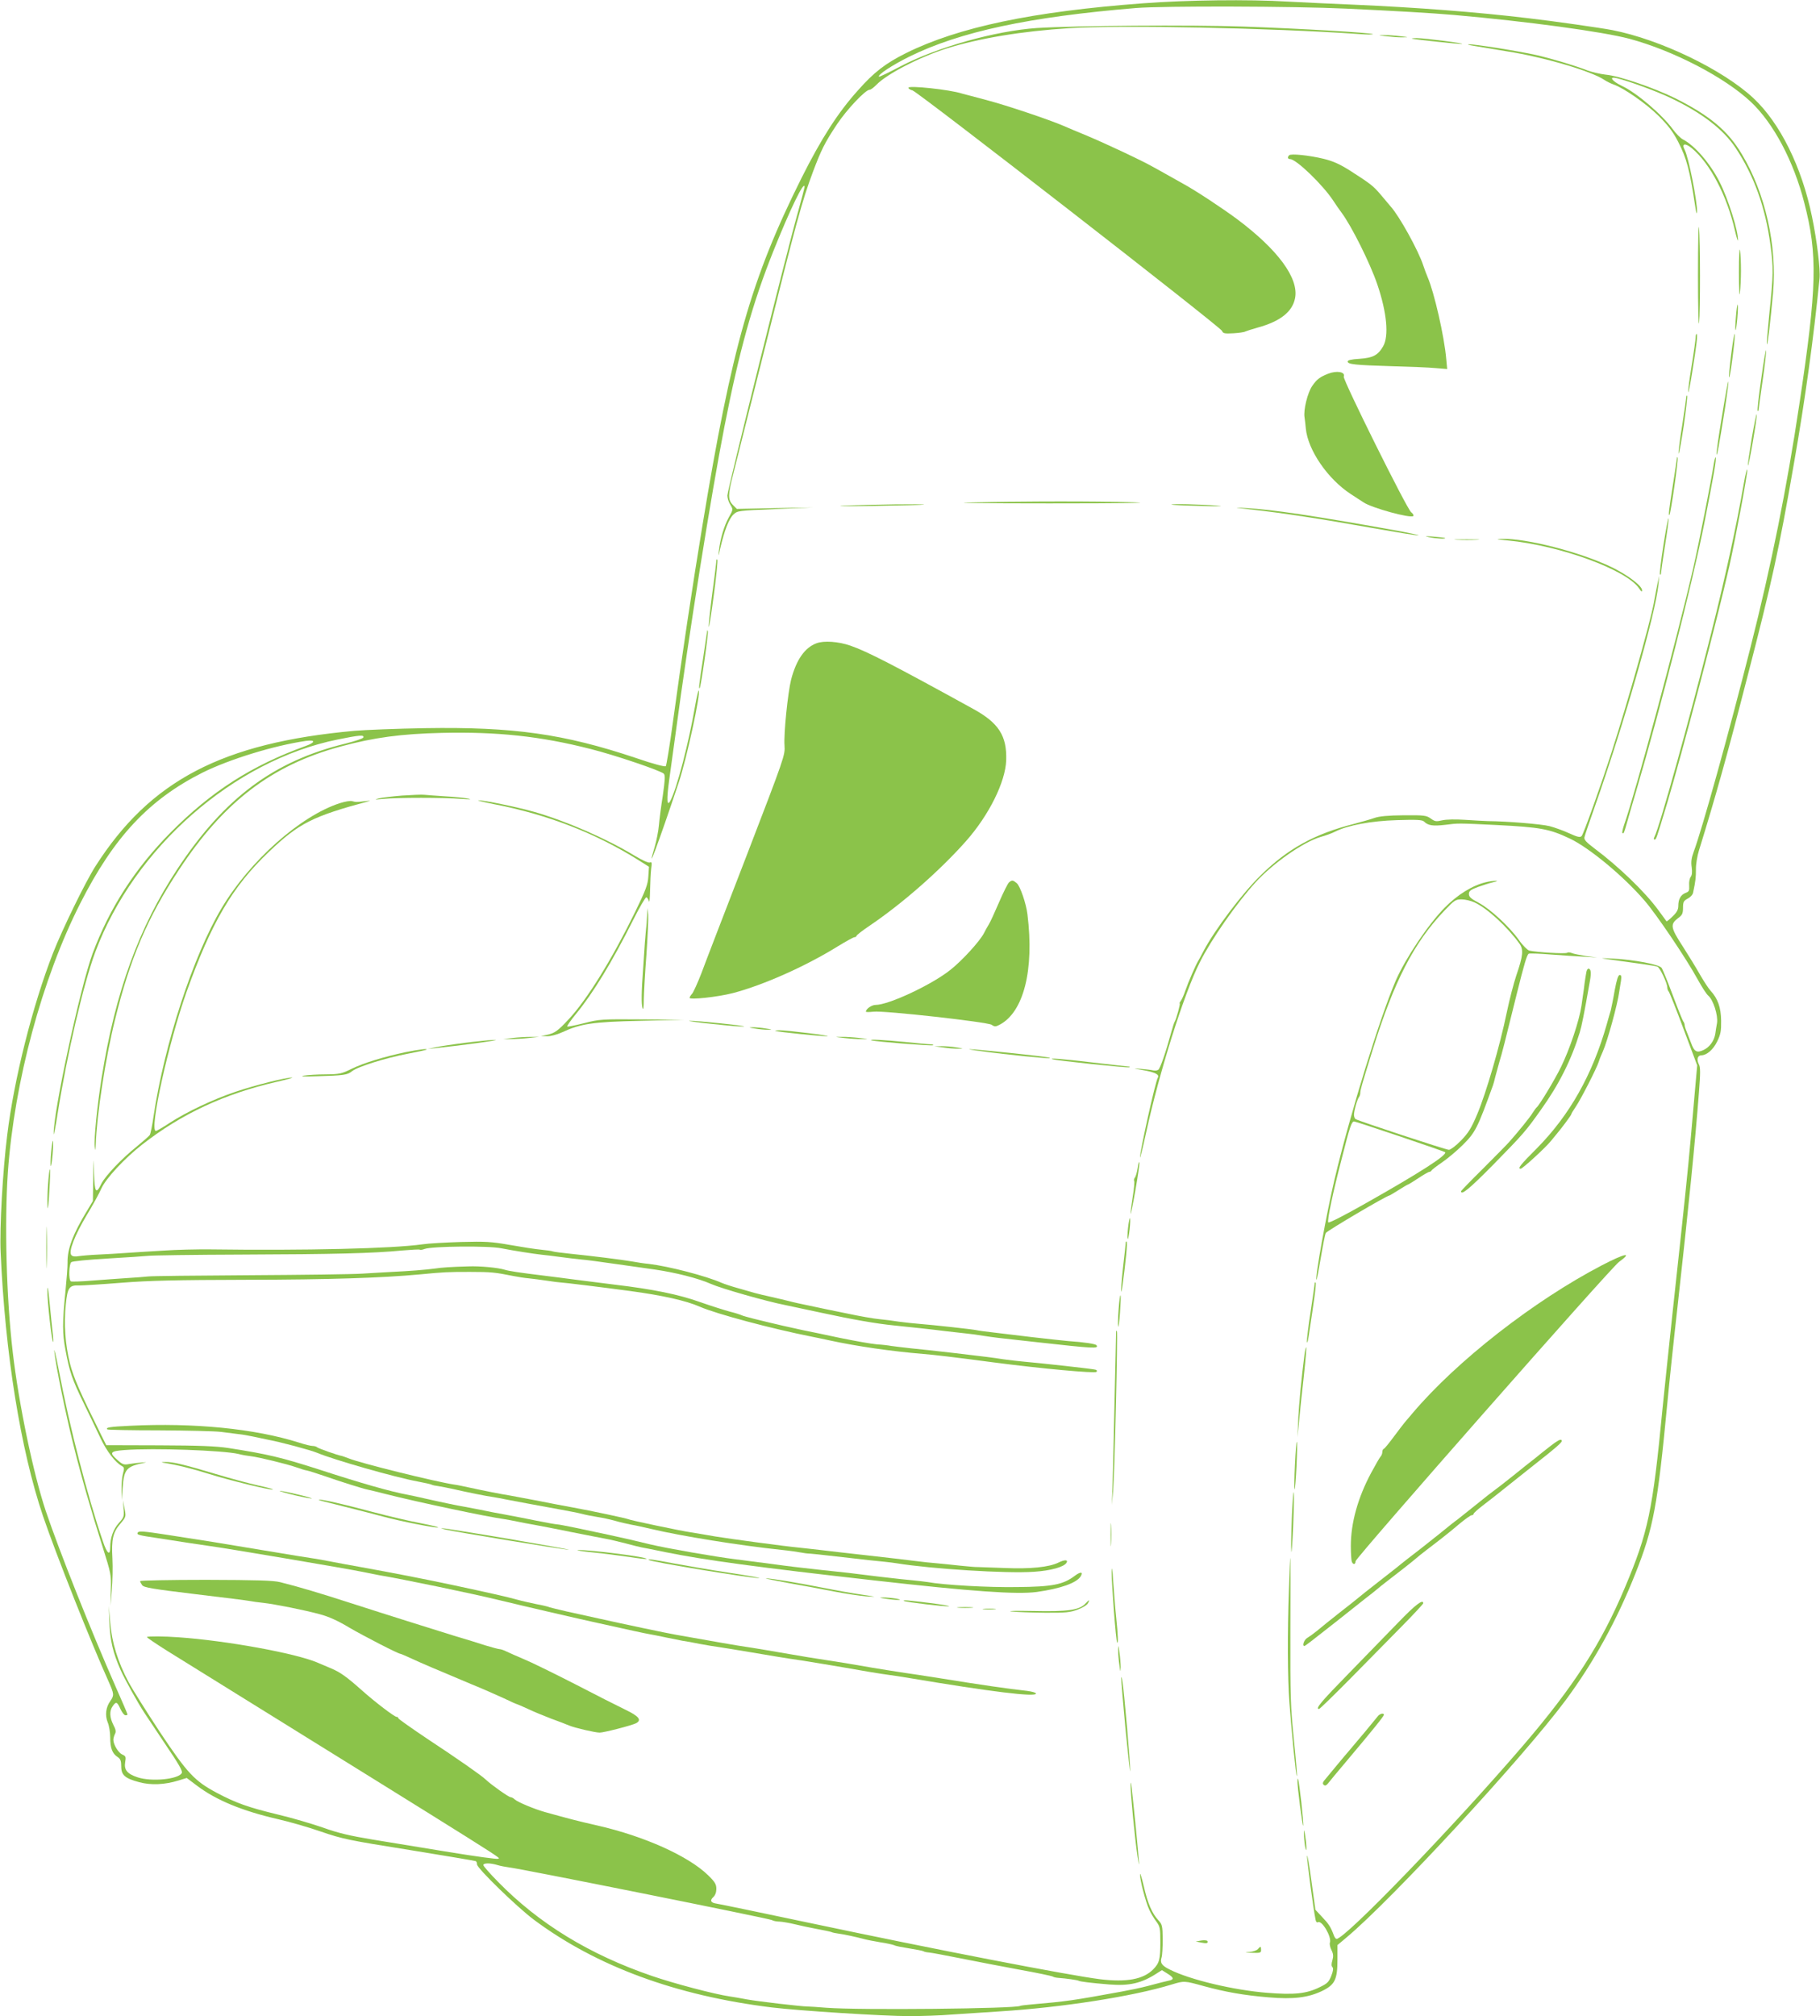 <?xml version="1.0" standalone="no"?>
<!DOCTYPE svg PUBLIC "-//W3C//DTD SVG 20010904//EN"
 "http://www.w3.org/TR/2001/REC-SVG-20010904/DTD/svg10.dtd">
<svg version="1.0" xmlns="http://www.w3.org/2000/svg"
 width="1156pt" height="1280pt" viewBox="0 0 1156 1280"
 preserveAspectRatio="xMidYMid meet">
<g transform="translate(0,1280) scale(0.1,-0.1)"
fill="#8bc34a" stroke="none">
<path d="M7260 12779 c-702 -52 -1174 -152 -1505 -316 -132 -66 -203 -121
-305 -236 -128 -142 -233 -306 -359 -557 -319 -639 -442 -1068 -630 -2210 -59
-355 -135 -862 -187 -1245 -20 -148 -41 -274 -45 -279 -5 -6 -81 14 -191 52
-457 153 -778 198 -1338 189 -179 -3 -381 -11 -450 -17 -838 -76 -1296 -315
-1644 -860 -63 -98 -212 -404 -269 -550 -131 -336 -248 -802 -291 -1155 -29
-230 -49 -593 -42 -745 28 -640 126 -1252 269 -1675 81 -239 308 -810 416
-1049 36 -81 37 -89 12 -125 -29 -40 -35 -91 -17 -136 9 -20 16 -64 16 -96 0
-67 13 -102 47 -124 18 -12 23 -24 23 -60 0 -55 24 -76 115 -100 74 -20 162
-16 249 11 l52 16 65 -49 c122 -92 286 -160 516 -213 71 -16 193 -51 273 -79
134 -46 176 -55 560 -116 228 -37 418 -69 422 -71 5 -3 8 -12 8 -21 0 -24 253
-270 361 -351 398 -296 902 -482 1512 -557 174 -21 707 -55 873 -55 78 0 199
4 270 10 71 5 208 14 304 20 397 25 845 95 1090 170 83 25 81 25 208 -10 136
-37 254 -58 412 -71 154 -13 246 -2 334 39 84 40 101 72 101 200 l0 93 56 47
c289 241 1124 1145 1393 1507 180 243 326 508 444 806 114 287 140 428 202
1077 11 118 40 395 65 615 72 648 112 1047 136 1360 10 128 10 162 -1 181 -15
29 -7 56 16 56 34 0 76 36 101 88 22 45 26 66 25 132 -1 84 -21 140 -67 190
-13 14 -42 59 -66 100 -23 41 -73 123 -111 182 -78 120 -81 140 -28 180 25 18
30 29 30 65 0 37 4 44 30 58 16 8 32 25 34 38 16 74 18 98 18 147 -1 30 8 84
19 120 105 339 180 606 307 1100 155 598 202 812 296 1355 72 409 126 803 163
1176 6 59 -16 240 -48 394 -64 313 -202 593 -372 752 -194 181 -593 373 -897
432 -73 14 -373 57 -530 75 -333 40 -717 69 -1105 86 -143 6 -335 15 -427 20
-247 15 -641 10 -918 -11z m1295 -34 c301 -14 543 -28 680 -40 467 -41 943
-106 1114 -151 279 -75 607 -245 773 -402 143 -135 271 -376 338 -639 86 -331
81 -534 -31 -1278 -80 -535 -178 -1022 -310 -1543 -140 -554 -308 -1157 -361
-1299 -15 -41 -18 -66 -13 -99 4 -31 2 -50 -6 -61 -7 -8 -12 -33 -10 -54 2
-34 -1 -40 -23 -48 -30 -12 -46 -39 -46 -82 0 -24 -9 -41 -36 -67 -19 -19 -37
-33 -39 -31 -2 2 -25 34 -52 71 -84 115 -252 277 -405 391 -54 41 -68 56 -64
72 2 11 32 99 66 195 186 526 387 1228 404 1410 l5 55 -10 -45 c-5 -25 -17
-83 -25 -130 -25 -131 -167 -632 -266 -940 -72 -224 -180 -525 -192 -538 -10
-10 -25 -7 -80 18 -37 17 -93 37 -124 45 -51 13 -270 31 -392 32 -25 1 -90 4
-145 8 -59 4 -118 3 -144 -3 -39 -9 -47 -8 -73 11 -28 20 -41 22 -171 21 -101
-1 -155 -6 -187 -17 -25 -9 -82 -25 -127 -37 -253 -64 -424 -158 -596 -328
-117 -114 -291 -345 -361 -477 -14 -27 -30 -57 -35 -65 -17 -28 -63 -134 -82
-189 -10 -30 -24 -60 -30 -67 -6 -8 -9 -14 -6 -14 6 0 -21 -98 -31 -115 -4 -5
-14 -37 -23 -70 -35 -128 -70 -229 -82 -237 -6 -5 -21 -6 -32 -4 -11 3 -47 7
-80 10 -54 4 -52 4 19 -9 74 -13 102 -28 90 -47 -15 -23 -115 -473 -113 -507
0 -9 18 63 39 159 82 379 241 884 341 1081 72 144 232 373 352 505 113 124
306 259 417 291 30 8 71 23 90 33 82 41 229 68 393 73 126 4 161 2 172 -9 25
-25 55 -30 133 -21 86 11 79 11 327 -1 280 -14 338 -25 468 -87 123 -59 337
-236 471 -391 76 -87 267 -370 340 -504 26 -47 55 -92 66 -101 32 -27 63 -125
56 -173 -4 -22 -9 -54 -11 -69 -7 -45 -36 -85 -74 -103 -44 -21 -60 -12 -81
47 -9 24 -22 57 -28 72 -7 16 -12 34 -12 41 0 6 -4 16 -9 22 -4 5 -34 79 -66
165 -32 85 -64 164 -71 174 -16 22 -175 52 -309 59 -85 4 -87 3 -25 -5 206
-28 293 -41 307 -46 16 -6 63 -105 63 -132 0 -9 4 -21 9 -26 5 -6 48 -113 95
-240 l86 -229 -10 -111 c-5 -60 -19 -213 -30 -340 -21 -234 -37 -389 -115
-1105 -24 -223 -53 -502 -65 -620 -63 -655 -91 -788 -240 -1141 -150 -356
-326 -628 -644 -999 -442 -515 -1132 -1230 -1187 -1230 -5 0 -14 12 -19 28
-18 48 -30 67 -73 112 l-42 45 -25 180 c-13 99 -26 172 -28 163 -3 -15 41
-348 54 -406 2 -13 9 -20 15 -16 25 15 89 -94 76 -130 -3 -8 1 -29 10 -47 12
-24 13 -39 6 -64 -7 -23 -7 -37 0 -44 7 -7 5 -24 -7 -55 -15 -38 -25 -49 -71
-71 -86 -43 -162 -51 -337 -37 -213 17 -491 83 -619 148 -51 25 -62 43 -51 77
4 12 7 64 7 115 -1 84 -3 94 -27 120 -40 43 -68 106 -93 216 -13 55 -24 90
-24 76 -1 -35 35 -173 58 -223 10 -23 31 -57 45 -76 24 -32 26 -43 26 -132 0
-110 -6 -132 -46 -173 -63 -63 -169 -82 -336 -62 -200 25 -1058 191 -1838 356
-303 64 -573 120 -598 124 -37 5 -45 20 -22 41 13 12 20 31 20 53 0 29 -9 44
-52 86 -125 122 -405 248 -703 316 -128 29 -177 42 -332 85 -68 19 -174 63
-194 81 -8 8 -20 14 -26 14 -12 0 -125 80 -158 112 -30 28 -170 126 -373 260
-100 67 -182 125 -182 129 0 5 -5 9 -11 9 -14 0 -137 94 -219 167 -100 89
-140 117 -200 142 -30 13 -68 29 -85 36 -139 59 -578 139 -880 160 -91 7 -196
7 -202 2 -2 -3 56 -42 129 -88 2271 -1409 2112 -1309 2101 -1320 -4 -4 -143
15 -308 42 -165 27 -385 63 -489 80 -144 24 -218 41 -315 76 -69 24 -198 62
-287 83 -186 45 -263 72 -386 137 -141 75 -187 123 -362 386 -84 128 -174 270
-199 317 -68 127 -107 253 -117 379 l-9 106 4 -105 c5 -120 22 -191 72 -305
29 -63 107 -204 151 -271 4 -6 61 -91 126 -189 95 -140 118 -180 110 -193 -25
-39 -192 -55 -280 -26 -66 22 -87 47 -79 96 6 34 4 39 -19 49 -25 12 -56 63
-56 94 0 9 5 25 10 36 8 14 6 28 -10 58 -24 48 -26 89 -4 119 21 31 28 28 49
-18 10 -22 24 -40 32 -40 7 0 13 2 13 5 0 3 -33 81 -74 173 -162 368 -361 869
-446 1121 -79 238 -171 678 -209 1006 -41 348 -53 822 -31 1143 41 574 217
1229 460 1707 213 420 435 658 777 830 169 84 454 172 656 201 62 8 62 -9 -1
-32 -343 -124 -599 -288 -857 -548 -227 -229 -389 -480 -497 -770 -79 -214
-251 -1013 -247 -1146 0 -14 12 45 25 130 60 377 164 823 239 1025 247 662
880 1217 1540 1350 138 28 169 31 163 13 -3 -7 -54 -24 -114 -39 -455 -111
-768 -344 -1066 -794 -246 -372 -395 -781 -482 -1325 -29 -181 -50 -390 -44
-440 4 -30 5 -28 6 13 7 191 61 546 123 795 95 387 206 647 406 950 285 432
589 664 1025 782 213 58 388 81 645 87 351 8 626 -21 943 -102 156 -39 447
-138 466 -157 10 -10 8 -39 -6 -138 -11 -69 -22 -154 -25 -190 -3 -36 -15 -95
-25 -131 -62 -207 20 11 151 403 51 152 141 569 127 584 -3 2 -13 -42 -23 -98
-40 -233 -116 -525 -157 -602 -22 -40 -25 5 -8 129 10 72 28 202 40 290 86
645 227 1525 311 1955 95 485 179 785 310 1113 107 268 199 457 199 410 0 -6
-20 -82 -44 -168 -67 -234 -446 -1758 -446 -1791 0 -16 8 -42 19 -59 18 -30
18 -30 -10 -80 -30 -54 -54 -135 -63 -212 -5 -41 -3 -38 9 17 26 112 55 186
83 213 27 25 29 25 267 35 l240 10 -242 -4 -243 -5 -25 25 c-32 32 -32 66 1
192 14 55 108 430 210 835 191 767 228 901 296 1084 53 141 76 189 155 307 62
93 180 218 206 218 8 0 26 14 43 31 66 69 275 177 449 232 204 64 476 109 775
128 335 21 1275 2 1840 -37 52 -4 93 -4 90 -1 -9 9 -467 36 -817 48 -350 12
-1075 6 -1318 -9 -262 -18 -631 -121 -863 -242 -74 -39 -136 -69 -139 -67 -11
11 83 73 192 127 322 159 763 253 1440 309 174 14 998 12 1340 -4z m-5395
-11786 c19 -6 53 -12 75 -15 68 -7 1649 -324 1667 -334 10 -6 32 -10 50 -10
18 -1 60 -8 93 -16 33 -8 96 -22 140 -30 44 -8 87 -17 95 -20 8 -4 29 -8 45
-10 34 -4 115 -22 160 -34 17 -5 64 -14 105 -21 41 -6 81 -15 90 -19 8 -5 51
-13 95 -20 44 -7 85 -15 90 -18 6 -4 21 -7 35 -8 14 -1 106 -18 205 -38 99
-20 268 -52 375 -72 107 -19 199 -39 205 -42 5 -4 21 -8 35 -9 55 -4 123 -14
130 -18 9 -6 75 -14 195 -24 128 -10 205 7 302 70 l33 21 35 -22 c42 -26 44
-38 8 -45 -32 -7 -43 -10 -138 -35 -38 -10 -110 -25 -160 -34 -312 -57 -345
-62 -575 -82 -35 -3 -67 -7 -70 -9 -30 -18 -1022 -28 -1230 -12 -58 5 -112 8
-120 8 -38 0 -314 32 -385 45 -44 8 -93 17 -110 19 -97 14 -354 82 -494 130
-397 136 -719 333 -978 598 -51 52 -93 99 -93 106 0 14 45 14 90 0z"/>
<path d="M8805 12570 c33 -4 80 -8 105 -7 41 0 39 1 -15 7 -33 4 -80 8 -105 7
-41 0 -39 -1 15 -7z"/>
<path d="M8970 12554 c28 -6 293 -34 314 -33 35 2 -236 37 -284 37 -25 0 -38
-2 -30 -4z"/>
<path d="M9360 12509 c30 -5 126 -21 212 -35 231 -36 534 -125 616 -180 15
-10 42 -24 60 -30 68 -24 208 -122 287 -200 62 -62 92 -102 124 -164 55 -108
73 -176 110 -420 5 -33 9 -43 10 -25 2 66 -54 348 -79 395 -21 39 4 44 47 8
115 -96 222 -300 273 -523 10 -44 19 -71 19 -60 2 58 -62 262 -116 368 -59
118 -158 233 -234 272 -15 8 -43 36 -62 62 -70 96 -232 234 -324 277 -65 31
-87 62 -35 50 75 -18 248 -81 339 -124 201 -95 338 -200 417 -319 117 -176
189 -377 221 -615 20 -144 19 -191 -6 -429 -11 -109 -19 -201 -16 -203 5 -5
22 143 39 329 26 295 -49 631 -199 879 -88 148 -202 243 -422 354 -132 65
-354 142 -442 150 -35 4 -86 16 -114 26 -79 31 -232 77 -330 99 -110 25 -391
69 -425 68 -14 -1 0 -5 30 -10z"/>
<path d="M5770 12243 c0 -6 12 -14 26 -17 34 -9 1957 -1502 1966 -1527 6 -16
16 -18 72 -15 35 2 69 7 75 11 6 3 43 15 82 26 142 39 219 101 235 187 24 126
-109 306 -366 499 -94 70 -264 182 -339 223 -15 8 -69 39 -121 68 -124 69
-106 60 -260 134 -74 35 -182 84 -240 108 -58 24 -123 51 -145 61 -96 41 -361
130 -490 164 -77 20 -147 39 -155 41 -75 25 -340 53 -340 37z"/>
<path d="M8188 11814 c-12 -12 -9 -24 6 -24 39 0 209 -164 275 -265 14 -22 38
-56 52 -75 63 -84 181 -320 227 -455 61 -179 75 -329 37 -394 -33 -57 -65 -73
-149 -79 -53 -3 -76 -9 -76 -17 0 -18 46 -23 280 -30 113 -3 238 -8 278 -12
l74 -6 -6 64 c-12 142 -77 425 -118 519 -8 19 -21 53 -28 75 -31 95 -153 315
-207 374 -12 14 -41 48 -64 76 -47 55 -62 67 -193 151 -68 43 -109 61 -170 76
-92 22 -207 34 -218 22z"/>
<path d="M10785 11055 c0 -198 3 -335 7 -305 8 71 8 526 -1 605 -3 33 -6 -102
-6 -300z"/>
<path d="M11045 11070 c0 -108 3 -162 6 -130 9 72 9 213 1 270 -4 25 -7 -38
-7 -140z"/>
<path d="M11026 10789 c-4 -44 -5 -83 -3 -85 3 -3 8 31 12 76 4 45 5 83 2 86
-2 3 -8 -32 -11 -77z"/>
<path d="M10996 10551 c-10 -78 -16 -144 -13 -147 6 -7 41 260 35 276 -2 7
-12 -51 -22 -129z"/>
<path d="M10770 10657 c0 -12 -11 -92 -25 -177 -14 -85 -24 -161 -22 -170 1
-8 13 48 25 125 29 178 36 245 28 245 -3 0 -6 -10 -6 -23z"/>
<path d="M11187 10397 c-16 -109 -26 -201 -23 -205 3 -3 6 -1 6 4 0 6 11 89
25 184 14 96 24 184 23 195 -2 11 -16 -69 -31 -178z"/>
<path d="M8435 10427 c-52 -21 -71 -35 -100 -77 -30 -43 -57 -154 -49 -200 2
-14 6 -45 8 -70 13 -138 140 -322 286 -417 30 -19 66 -43 80 -52 50 -35 301
-104 317 -87 4 4 -2 15 -14 24 -27 21 -435 842 -428 861 12 30 -44 40 -100 18z"/>
<path d="M10937 10155 c-22 -130 -37 -238 -34 -241 4 -5 14 48 53 290 13 88
24 166 22 173 -2 8 -20 -92 -41 -222z"/>
<path d="M10710 10279 c0 -8 -11 -89 -25 -178 -15 -90 -25 -171 -23 -180 2 -9
16 69 32 172 15 103 25 191 22 194 -3 4 -6 0 -6 -8z"/>
<path d="M11126 10015 c-15 -92 -26 -168 -24 -171 6 -6 61 312 56 326 -2 6
-16 -64 -32 -155z"/>
<path d="M10651 9890 c-1 -8 -12 -86 -26 -173 -25 -156 -29 -194 -21 -186 8 8
57 350 52 362 -3 8 -5 6 -5 -3z"/>
<path d="M10885 9853 c-14 -96 -96 -512 -131 -663 -103 -446 -367 -1426 -439
-1629 -8 -24 -13 -46 -10 -49 7 -8 10 -2 27 58 8 30 36 125 61 210 152 514
357 1320 431 1692 62 315 80 417 73 424 -2 3 -8 -17 -12 -43z"/>
<path d="M11076 9730 c-47 -270 -116 -588 -206 -945 -144 -571 -330 -1238
-361 -1297 -6 -12 -6 -18 0 -18 11 0 10 -1 80 230 99 332 315 1153 395 1505
39 174 118 595 114 613 -2 9 -12 -30 -22 -88z"/>
<path d="M6165 9610 c-143 -3 82 -6 500 -6 462 0 672 3 535 7 -256 7 -655 7
-1035 -1z"/>
<path d="M5365 9590 c-77 -4 4 -4 180 -2 176 3 322 6 324 8 6 6 -337 1 -504
-6z"/>
<path d="M7441 9596 c2 -2 87 -6 189 -8 123 -4 155 -3 95 2 -95 8 -291 13
-284 6z"/>
<path d="M7950 9565 c198 -22 453 -61 754 -115 154 -27 291 -50 305 -49 14 0
-59 16 -164 35 -496 89 -771 130 -925 138 -91 5 -90 4 30 -9z"/>
<path d="M10566 9342 c-16 -101 -26 -186 -22 -189 3 -3 6 -1 6 7 0 7 11 85 25
173 14 88 25 167 23 176 -2 8 -16 -67 -32 -167z"/>
<path d="M9075 9390 c40 -9 112 -13 104 -6 -2 2 -35 6 -74 9 -54 4 -61 4 -30
-3z"/>
<path d="M9253 9373 c37 -2 96 -2 130 0 34 2 4 3 -68 3 -71 0 -99 -1 -62 -3z"/>
<path d="M9575 9369 c335 -32 758 -187 837 -306 12 -19 18 -23 18 -11 0 29
-92 98 -195 148 -198 95 -540 183 -697 179 -42 -1 -34 -3 37 -10z"/>
<path d="M4550 9240 c0 -8 -11 -102 -26 -208 -14 -107 -24 -201 -22 -211 2 -9
16 82 32 202 16 120 26 221 22 224 -3 4 -6 0 -6 -7z"/>
<path d="M4491 8790 c-1 -8 -13 -87 -26 -175 -25 -160 -28 -192 -21 -184 8 8
57 350 52 362 -3 8 -5 6 -5 -3z"/>
<path d="M5186 8716 c-75 -28 -128 -105 -161 -230 -21 -84 -48 -347 -42 -420
4 -60 1 -70 -240 -696 -135 -349 -265 -686 -288 -749 -24 -62 -51 -121 -59
-130 -9 -10 -16 -21 -16 -26 0 -14 178 5 275 30 191 50 458 168 665 296 52 32
101 59 108 59 6 0 12 4 12 8 0 5 39 35 88 68 205 139 442 347 607 533 147 166
251 376 256 514 5 156 -48 238 -211 327 -503 277 -672 364 -779 401 -75 26
-167 33 -215 15z"/>
<path d="M2554 7749 c-62 -5 -129 -13 -150 -18 -30 -8 -23 -8 31 -3 89 9 384
9 495 0 53 -4 70 -3 45 2 -22 4 -87 11 -145 14 -58 4 -118 8 -135 10 -16 2
-80 -1 -141 -5z"/>
<path d="M2159 7701 c-251 -81 -572 -366 -751 -666 -181 -303 -364 -863 -433
-1324 -8 -57 -19 -109 -23 -116 -4 -7 -41 -39 -82 -73 -96 -77 -201 -187 -226
-237 -34 -70 -43 -57 -47 67 -3 111 -3 111 -5 -32 l-2 -145 -36 -60 c-91 -149
-127 -246 -125 -331 1 -23 -6 -108 -14 -190 -19 -189 -19 -261 1 -365 25 -136
42 -186 114 -334 37 -77 87 -179 109 -227 39 -82 93 -152 134 -175 17 -9 17
-15 8 -49 -6 -21 -10 -68 -9 -104 l1 -65 6 81 c9 118 24 134 141 158 14 3 5 3
-20 1 -25 -2 -61 -7 -81 -10 -31 -6 -41 -3 -72 25 -55 48 -49 57 45 64 182 14
627 -2 723 -25 22 -6 57 -12 77 -14 51 -6 232 -50 288 -70 25 -9 56 -19 70
-21 14 -3 61 -18 105 -33 103 -36 255 -84 279 -88 10 -2 61 -14 115 -28 201
-51 644 -145 756 -160 17 -3 53 -9 80 -15 28 -6 75 -15 105 -20 30 -5 136 -26
235 -46 99 -19 200 -40 225 -44 25 -4 81 -18 125 -29 44 -12 89 -23 100 -25
11 -2 79 -15 150 -30 258 -52 585 -96 1330 -180 617 -70 905 -90 1030 -73 151
21 253 57 279 99 18 30 -1 31 -38 3 -73 -55 -140 -69 -366 -71 -181 -3 -465
13 -569 32 -19 3 -58 7 -85 10 -28 2 -127 13 -221 24 -192 24 -198 25 -390 45
-77 8 -210 24 -295 36 -85 11 -186 24 -225 29 -131 16 -440 70 -545 95 -58 14
-116 28 -130 31 -14 3 -74 16 -135 30 -156 34 -307 65 -325 66 -8 0 -67 10
-130 23 -63 13 -153 30 -200 39 -47 8 -119 22 -160 31 -41 8 -88 17 -105 20
-32 5 -125 24 -240 50 -38 9 -90 20 -115 25 -109 20 -298 74 -565 161 -240 77
-325 97 -575 136 -79 12 -186 16 -440 17 l-335 1 -35 70 c-134 271 -172 357
-196 450 -30 122 -39 248 -26 374 11 108 22 123 87 120 22 0 141 7 265 17 176
14 350 18 800 19 526 1 858 12 1095 34 156 15 177 16 320 16 136 0 160 -3 275
-26 30 -6 75 -13 100 -15 25 -3 77 -9 115 -15 39 -6 77 -11 85 -11 18 0 284
-33 440 -54 209 -28 359 -62 445 -100 105 -46 458 -140 710 -190 17 -3 68 -14
115 -24 170 -37 390 -69 595 -86 64 -5 193 -20 450 -54 297 -39 639 -70 649
-60 6 6 4 11 -5 14 -13 5 -348 42 -464 52 -27 2 -81 9 -120 14 -85 13 -95 14
-315 40 -96 11 -220 25 -275 30 -55 6 -111 13 -125 15 -14 3 -54 8 -90 10 -36
3 -141 22 -235 41 -93 20 -199 42 -235 49 -62 13 -169 37 -310 72 -36 9 -72
19 -80 23 -8 4 -42 15 -75 23 -33 9 -119 36 -190 61 -135 48 -296 81 -540 110
-71 9 -182 23 -245 31 -63 8 -151 20 -195 25 -172 21 -231 30 -260 39 -42 13
-158 24 -230 21 -110 -3 -170 -7 -215 -14 -59 -8 -164 -16 -270 -21 -47 -3
-132 -7 -190 -11 -58 -4 -379 -8 -715 -10 -335 -2 -626 -5 -645 -8 -19 -2 -78
-7 -130 -10 -52 -3 -152 -11 -223 -16 -70 -6 -132 -8 -137 -5 -15 9 -12 111 3
122 6 6 111 16 232 23 121 7 236 15 255 17 19 3 289 7 600 8 585 2 828 8 1014
26 60 5 111 8 113 5 3 -3 17 0 31 5 45 17 405 21 486 4 82 -16 204 -35 258
-41 21 -2 73 -8 115 -14 43 -6 103 -13 133 -16 30 -2 134 -16 230 -30 96 -14
204 -29 240 -34 131 -19 277 -56 355 -91 68 -30 356 -112 475 -135 14 -3 117
-25 230 -49 189 -41 347 -69 460 -80 98 -10 239 -25 325 -36 50 -6 110 -12
133 -15 24 -2 74 -9 110 -15 73 -11 72 -11 337 -40 367 -41 394 -42 380 -20
-5 9 -78 20 -180 27 -33 3 -136 14 -230 25 -93 11 -206 25 -250 30 -44 5 -90
11 -102 14 -27 6 -273 33 -363 40 -36 3 -94 9 -130 14 -36 6 -92 13 -125 16
-34 3 -126 19 -205 36 -80 16 -186 38 -236 49 -50 10 -109 23 -130 29 -21 5
-73 18 -114 27 -41 9 -88 20 -105 25 -16 5 -64 18 -105 30 -41 11 -88 27 -105
34 -99 44 -338 106 -465 121 -25 2 -71 9 -103 15 -71 12 -254 35 -392 49 -55
6 -106 12 -113 15 -7 3 -41 8 -75 11 -34 3 -123 17 -197 30 -119 21 -156 23
-312 19 -97 -3 -208 -9 -246 -15 -189 -27 -746 -40 -1344 -32 -82 1 -219 -2
-305 -8 -87 -5 -194 -12 -238 -15 -44 -3 -120 -8 -170 -10 -49 -2 -106 -7
-126 -10 -23 -4 -39 -2 -46 7 -19 22 22 126 97 252 39 64 81 141 94 171 29 64
147 191 261 280 249 194 520 320 849 396 67 15 112 28 101 28 -38 1 -237 -49
-358 -90 -143 -48 -314 -129 -421 -199 -42 -28 -81 -50 -86 -50 -44 0 80 558
194 880 159 444 291 670 524 892 191 182 276 225 637 322 11 3 0 3 -25 0 -53
-7 -59 -7 -85 0 -11 3 -45 -3 -76 -13z"/>
<path d="M3135 7695 c343 -66 647 -184 924 -358 l63 -40 -4 -61 c-3 -52 -16
-86 -84 -226 -144 -295 -303 -553 -419 -678 -73 -79 -92 -92 -145 -103 l-35
-7 40 -1 c24 0 62 10 95 25 119 55 192 66 495 73 l280 7 -267 2 c-258 2 -271
1 -368 -24 -56 -14 -104 -24 -107 -21 -3 3 22 39 55 79 110 134 229 329 364
598 40 80 78 144 83 143 6 -1 13 -12 17 -25 3 -13 6 18 7 68 1 50 4 112 7 138
6 40 4 46 -9 40 -9 -3 -47 14 -94 42 -179 109 -434 220 -638 279 -105 30 -322
75 -356 74 -13 0 30 -11 96 -24z"/>
<path d="M6409 7198 c-8 -7 -37 -65 -64 -128 -27 -63 -56 -126 -65 -140 -9
-14 -22 -38 -30 -54 -26 -51 -139 -175 -214 -234 -118 -94 -391 -222 -474
-222 -25 0 -62 -25 -62 -43 0 -3 22 -3 48 0 68 8 720 -65 750 -83 19 -13 26
-13 51 0 153 80 221 348 177 701 -8 68 -46 179 -68 198 -24 20 -30 21 -49 5z"/>
<path d="M9438 7199 c-85 -20 -181 -79 -263 -163 -105 -107 -247 -319 -309
-460 -100 -231 -292 -851 -390 -1266 -50 -212 -125 -625 -114 -635 2 -2 14 60
27 138 13 78 27 150 32 159 8 14 388 238 404 238 2 0 29 16 59 35 30 19 57 35
60 35 2 0 32 18 65 40 33 22 64 40 70 40 5 0 11 4 13 8 2 5 32 28 67 52 35 24
94 73 131 110 81 80 94 106 193 380 3 8 10 33 15 55 6 22 18 65 26 95 19 62
31 111 110 430 46 185 64 248 76 255 5 3 67 1 139 -5 71 -5 167 -12 213 -14
l83 -5 -70 9 c-38 6 -80 14 -91 19 -12 5 -25 6 -30 2 -9 -8 -195 3 -241 14
-11 3 -42 33 -66 68 -61 85 -181 196 -256 236 -48 25 -61 37 -61 55 0 19 10
27 58 45 31 11 75 25 97 30 25 6 31 9 15 9 -14 0 -42 -4 -62 -9z m-73 -128
c80 -36 209 -155 286 -262 27 -38 23 -77 -20 -202 -16 -48 -44 -155 -61 -237
-43 -209 -131 -510 -186 -641 -39 -93 -57 -121 -104 -170 -32 -33 -67 -59 -77
-59 -19 0 -571 182 -593 195 -5 3 -10 16 -10 27 0 26 21 100 32 113 4 5 8 17
8 26 0 18 6 40 79 275 136 435 261 678 454 881 65 68 72 73 111 73 22 0 59 -9
81 -19z m-473 -1486 c154 -52 283 -97 287 -100 16 -17 -163 -132 -509 -327
-123 -70 -228 -124 -233 -119 -9 9 27 182 88 416 49 194 60 225 76 225 6 0
137 -43 291 -95z"/>
<path d="M4110 6985 c-1 -27 -4 -59 -5 -70 -2 -11 -5 -56 -9 -100 -3 -44 -8
-118 -11 -165 -11 -145 -12 -224 -4 -250 5 -16 8 3 8 54 1 44 8 173 17 287 8
115 13 228 11 251 l-4 43 -3 -50z"/>
<path d="M10076 6628 c-3 -13 -7 -43 -11 -68 -3 -25 -7 -58 -10 -75 -2 -16 -7
-48 -10 -70 -14 -95 -75 -277 -130 -389 -39 -80 -137 -242 -154 -256 -4 -3
-15 -18 -26 -35 -18 -30 -89 -117 -149 -185 -17 -19 -93 -96 -168 -171 -76
-75 -138 -139 -138 -142 0 -29 56 18 204 168 194 198 206 212 304 350 115 161
193 317 246 490 13 44 26 108 65 329 9 51 6 76 -10 76 -5 0 -11 -10 -13 -22z"/>
<path d="M10256 6513 c-9 -54 -21 -111 -25 -128 -5 -16 -17 -57 -26 -90 -91
-319 -235 -574 -442 -784 -107 -107 -126 -131 -104 -131 12 0 157 133 191 175
14 17 31 37 37 45 31 36 93 120 93 125 0 4 13 26 29 49 32 47 134 246 146 286
4 14 16 43 26 65 28 62 94 301 104 380 3 17 7 47 11 68 4 28 2 37 -8 37 -10 0
-19 -29 -32 -97z"/>
<path d="M4525 6299 c99 -11 189 -18 200 -16 27 3 -301 38 -345 36 -19 -1 46
-10 145 -20z"/>
<path d="M4795 6270 c28 -5 66 -8 85 -8 28 1 25 2 -15 8 -27 5 -66 8 -85 8
-28 -1 -25 -2 15 -8z"/>
<path d="M4925 6255 c17 -7 296 -35 329 -34 38 2 -255 38 -304 38 -19 -1 -30
-2 -25 -4z"/>
<path d="M3255 6210 l-60 -7 50 0 c28 0 79 3 115 7 l65 7 -55 0 c-30 0 -82 -3
-115 -7z"/>
<path d="M5360 6210 c36 -4 88 -8 115 -7 47 0 46 0 -15 7 -36 4 -87 8 -115 7
-47 0 -46 0 15 -7z"/>
<path d="M2951 6179 c-79 -10 -164 -23 -190 -29 l-46 -9 55 5 c164 17 418 52
375 52 -27 0 -115 -9 -194 -19z"/>
<path d="M5535 6195 c22 -8 387 -37 392 -31 4 3 -5 6 -18 6 -13 0 -87 7 -164
15 -130 13 -233 18 -210 10z"/>
<path d="M5990 6150 c30 -5 73 -8 95 -8 39 1 38 1 -10 8 -27 5 -70 8 -95 8
l-45 -1 55 -7z"/>
<path d="M2576 6120 c-140 -30 -265 -68 -341 -105 -65 -32 -78 -35 -165 -36
-52 0 -115 -4 -140 -8 -29 -5 1 -7 80 -4 175 5 196 8 226 32 36 29 216 85 354
111 63 12 117 24 119 26 9 8 -48 1 -133 -16z"/>
<path d="M6370 6109 c216 -24 335 -34 290 -23 -32 8 -471 54 -502 53 -18 -1
77 -14 212 -30z"/>
<path d="M6685 6075 c21 -8 477 -56 488 -51 7 2 3 5 -8 5 -11 1 -114 12 -230
26 -192 23 -276 29 -250 20z"/>
<path d="M325 5487 c-4 -42 -5 -81 -3 -89 3 -7 8 25 12 71 4 46 5 86 2 88 -2
2 -7 -29 -11 -70z"/>
<path d="M7226 5385 c-4 -27 -12 -55 -18 -62 -5 -7 -7 -16 -4 -21 3 -5 -1 -49
-9 -98 -8 -49 -14 -98 -14 -109 1 -11 14 54 30 145 16 91 28 172 26 180 -2 8
-7 -7 -11 -35z"/>
<path d="M305 5278 c-4 -57 -5 -121 -3 -143 2 -22 7 22 11 98 5 76 7 141 4
143 -3 3 -8 -41 -12 -98z"/>
<path d="M294 4880 c0 -118 2 -167 3 -107 2 59 2 155 0 215 -1 59 -3 10 -3
-108z"/>
<path d="M7165 5005 c-4 -37 -5 -69 -2 -71 2 -3 8 25 12 61 4 37 5 69 2 71 -2
3 -8 -25 -12 -61z"/>
<path d="M7150 4909 c0 -8 -7 -70 -15 -139 -15 -126 -19 -232 -5 -130 21 153
32 271 26 277 -3 3 -6 0 -6 -8z"/>
<path d="M10175 4767 c-432 -225 -922 -607 -1202 -938 -21 -25 -44 -52 -51
-60 -7 -8 -37 -48 -68 -89 -30 -41 -59 -76 -64 -78 -6 -2 -10 -11 -10 -21 0
-9 -5 -22 -10 -27 -6 -6 -33 -53 -61 -105 -84 -157 -129 -317 -129 -464 0 -46
3 -90 6 -99 8 -22 24 -20 24 2 0 21 1623 1865 1673 1900 91 66 38 55 -108 -21z"/>
<path d="M301 4605 c-1 -62 27 -316 36 -325 3 -3 2 22 -2 55 -4 33 -13 121
-20 195 -9 92 -13 116 -14 75z"/>
<path d="M8350 4649 c0 -8 -12 -86 -25 -174 -14 -88 -24 -173 -24 -190 1 -18
5 -8 10 25 38 246 51 342 45 347 -3 4 -6 0 -6 -8z"/>
<path d="M7105 4487 c-4 -53 -5 -101 -3 -109 3 -7 8 33 12 90 4 57 6 106 3
108 -3 3 -8 -37 -12 -89z"/>
<path d="M7089 4349 c0 -2 -4 -204 -10 -449 -5 -245 -11 -492 -13 -550 l-4
-105 8 85 c9 99 31 1012 24 1019 -2 2 -4 2 -5 0z"/>
<path d="M345 4220 c9 -89 73 -401 121 -592 51 -205 111 -414 187 -653 52
-165 54 -173 51 -270 l-2 -100 8 100 c5 55 7 145 4 200 -7 121 3 167 52 223
35 42 35 43 25 94 l-10 53 4 -53 c4 -49 2 -56 -29 -90 -36 -40 -56 -94 -56
-155 0 -58 -20 -42 -47 39 -97 284 -211 724 -279 1083 -19 97 -32 151 -29 121z"/>
<path d="M8286 4203 c-20 -156 -35 -312 -40 -413 l-5 -115 10 100 c5 55 18
183 30 284 11 101 18 185 16 187 -2 3 -7 -17 -11 -43z"/>
<path d="M826 3748 c-130 -6 -157 -11 -144 -23 3 -3 151 -6 329 -6 178 -1 356
-5 394 -10 39 -5 88 -11 110 -14 22 -2 63 -9 90 -15 28 -6 70 -15 95 -20 89
-17 271 -66 315 -84 105 -44 493 -155 639 -182 43 -8 83 -17 88 -20 5 -3 23
-7 41 -9 18 -3 61 -11 97 -19 81 -19 215 -46 255 -51 17 -3 53 -9 80 -15 57
-11 217 -41 350 -65 49 -9 107 -20 130 -26 22 -6 66 -15 99 -20 32 -5 84 -16
115 -25 31 -9 76 -19 101 -24 25 -4 83 -17 130 -28 186 -44 557 -104 824 -132
49 -5 105 -13 125 -17 20 -4 39 -6 42 -6 3 1 102 -9 220 -23 118 -14 237 -27
264 -29 28 -3 64 -7 80 -10 221 -36 698 -66 871 -54 108 7 191 30 208 57 12
20 -11 21 -50 2 -60 -30 -180 -42 -343 -35 -80 3 -156 6 -169 6 -12 -1 -64 4
-115 9 -50 6 -117 12 -147 15 -30 2 -93 9 -140 15 -47 6 -182 22 -300 35 -118
13 -255 29 -305 35 -49 6 -110 12 -135 15 -85 8 -434 55 -525 70 -49 9 -119
20 -154 26 -69 10 -392 78 -401 84 -9 5 -233 53 -355 75 -55 10 -161 30 -235
45 -74 14 -148 28 -165 31 -37 5 -168 31 -255 50 -36 8 -79 17 -97 19 -118 18
-596 136 -668 166 -16 6 -35 13 -42 15 -33 6 -149 48 -158 55 -5 5 -18 9 -30
9 -11 0 -49 9 -85 21 -282 89 -667 127 -1074 107z"/>
<path d="M9880 3643 c-14 -9 -52 -39 -85 -65 -33 -27 -64 -52 -70 -56 -5 -4
-55 -43 -109 -87 -55 -44 -110 -87 -122 -95 -12 -8 -64 -49 -116 -91 -51 -41
-105 -84 -119 -95 -15 -10 -69 -53 -120 -95 -52 -41 -106 -84 -120 -95 -31
-23 -128 -99 -149 -117 -8 -6 -62 -49 -120 -94 -58 -45 -112 -88 -121 -96 -8
-7 -62 -50 -120 -95 -57 -45 -122 -97 -144 -116 -22 -18 -50 -38 -62 -45 -19
-10 -34 -51 -18 -51 5 0 44 30 209 160 59 47 138 109 174 138 37 28 74 58 82
65 8 7 35 29 60 48 73 56 164 127 183 144 10 9 40 33 66 53 27 20 71 55 100
77 29 22 80 64 114 93 34 28 68 52 74 52 7 0 13 4 13 9 0 5 26 28 57 52 32 24
106 82 164 129 59 47 140 111 180 143 110 86 159 128 159 138 0 13 -13 11 -40
-8z"/>
<path d="M8225 3500 c-4 -83 -5 -153 -2 -156 2 -3 8 63 12 146 4 83 5 154 2
156 -3 3 -8 -63 -12 -146z"/>
<path d="M1040 3513 c75 -11 188 -39 285 -70 130 -41 393 -105 408 -100 6 2
-37 14 -94 26 -57 13 -177 45 -266 72 -200 60 -278 79 -323 77 -26 0 -28 -2
-10 -5z"/>
<path d="M1836 3316 c50 -13 110 -26 135 -29 24 -4 1 5 -51 18 -52 13 -113 26
-135 29 -22 3 1 -5 51 -18z"/>
<path d="M8205 3158 c-4 -95 -5 -189 -3 -208 2 -19 7 56 12 168 5 112 6 205 3
208 -3 3 -8 -73 -12 -168z"/>
<path d="M2055 3268 c251 -63 321 -81 384 -98 103 -28 329 -72 343 -68 7 3
-42 14 -108 27 -65 12 -202 44 -304 71 -187 50 -322 81 -343 79 -7 -1 6 -6 28
-11z"/>
<path d="M7054 3055 c0 -66 1 -92 3 -57 2 34 2 88 0 120 -2 31 -3 3 -3 -63z"/>
<path d="M2830 3089 c59 -14 757 -129 782 -128 13 0 -161 31 -387 70 -388 65
-475 78 -395 58z"/>
<path d="M875 3070 c-8 -14 3 -17 125 -35 58 -9 148 -23 200 -31 52 -8 113
-17 135 -20 94 -12 880 -145 970 -164 28 -6 73 -15 100 -20 155 -26 585 -115
770 -160 140 -34 476 -112 590 -137 242 -54 331 -73 360 -78 17 -3 64 -12 105
-21 41 -8 89 -18 105 -21 17 -2 66 -11 110 -20 44 -8 96 -17 115 -19 19 -3
116 -18 215 -35 99 -17 208 -35 242 -40 57 -7 297 -47 508 -84 50 -8 105 -17
123 -19 18 -2 77 -11 130 -20 513 -86 802 -122 802 -98 0 6 -26 13 -57 17
-120 13 -292 38 -558 81 -55 9 -116 18 -135 21 -74 10 -289 44 -365 58 -44 8
-141 24 -215 35 -74 11 -171 27 -215 35 -109 19 -263 45 -300 50 -25 3 -212
35 -440 76 -60 10 -347 71 -495 104 -58 13 -148 33 -200 44 -52 12 -102 24
-110 27 -8 4 -46 13 -85 20 -38 8 -92 20 -120 28 -64 18 -190 46 -405 92 -218
46 -374 76 -589 115 -63 11 -148 27 -190 35 -42 8 -89 17 -106 19 -16 2 -166
26 -332 54 -280 47 -350 58 -603 97 -149 23 -178 25 -185 14z"/>
<path d="M3765 2944 c72 -7 177 -21 233 -29 57 -9 106 -15 108 -12 11 11 -357
58 -433 56 -21 -1 21 -8 92 -15z"/>
<path d="M8187 2713 c-10 -280 -9 -566 3 -723 14 -190 42 -471 47 -466 3 2 -6
107 -19 233 -21 206 -23 272 -22 691 1 254 1 462 -1 462 -1 0 -5 -88 -8 -197z"/>
<path d="M4121 2896 c12 -12 651 -117 701 -115 13 1 -74 16 -192 34 -118 18
-276 45 -350 59 -131 25 -168 30 -159 22z"/>
<path d="M7061 2818 c-1 -69 27 -440 35 -447 7 -7 5 53 -6 156 -6 54 -14 157
-19 228 -5 88 -9 108 -10 63z"/>
<path d="M5005 2750 c88 -15 219 -40 292 -54 73 -14 165 -28 205 -31 71 -4 70
-4 -22 10 -52 7 -165 27 -250 44 -184 36 -337 61 -365 60 -11 0 52 -13 140
-29z"/>
<path d="M890 2762 c0 -5 6 -16 13 -26 11 -15 65 -24 338 -57 178 -21 335 -41
349 -44 14 -3 50 -8 80 -11 73 -8 265 -46 363 -73 53 -14 114 -41 185 -84 94
-55 312 -167 326 -167 3 0 33 -13 68 -29 64 -30 152 -67 378 -162 69 -28 162
-69 208 -90 45 -22 84 -39 87 -39 2 0 32 -13 67 -29 35 -17 101 -44 148 -62
47 -17 99 -37 115 -44 36 -15 165 -45 194 -45 27 0 206 46 232 60 36 20 17 44
-66 84 -44 21 -190 95 -325 165 -135 69 -280 140 -322 157 -42 18 -91 39 -109
48 -18 9 -38 16 -46 16 -7 0 -48 11 -91 24 -42 14 -124 39 -182 56 -97 30
-455 142 -665 210 -202 65 -334 105 -455 135 -43 11 -148 14 -472 15 -230 0
-418 -4 -418 -8z"/>
<path d="M5625 2650 c69 -11 126 -10 65 1 -25 4 -61 7 -80 7 -29 -1 -26 -2 15
-8z"/>
<path d="M5741 2636 c7 -7 268 -38 286 -34 10 2 -45 11 -122 21 -145 18 -171
20 -164 13z"/>
<path d="M6895 2620 c-38 -42 -113 -53 -330 -48 -110 2 -173 1 -140 -3 33 -4
128 -7 212 -8 131 -1 160 2 208 20 30 11 60 29 65 40 14 25 8 24 -15 -1z"/>
<path d="M8883 2501 c-67 -69 -210 -216 -317 -326 -176 -180 -214 -225 -188
-225 5 0 94 87 198 192 104 106 251 255 327 332 75 76 137 143 137 147 0 29
-50 -9 -157 -120z"/>
<path d="M6088 2593 c23 -2 61 -2 85 0 23 2 4 4 -43 4 -47 0 -66 -2 -42 -4z"/>
<path d="M6247 2583 c18 -2 50 -2 70 0 21 2 7 4 -32 4 -38 0 -55 -2 -38 -4z"/>
<path d="M7102 2325 c0 -22 3 -65 8 -95 6 -48 7 -50 8 -15 0 22 -3 65 -8 95
-6 48 -7 50 -8 15z"/>
<path d="M7122 2145 c-1 -16 12 -163 27 -325 16 -162 29 -280 30 -263 1 39
-37 485 -49 563 -4 30 -8 42 -8 25z"/>
<path d="M8749 1901 c-12 -16 -130 -158 -180 -216 -10 -11 -46 -54 -80 -95
-34 -41 -69 -83 -77 -93 -11 -13 -12 -21 -5 -28 8 -8 16 -6 27 7 8 11 63 77
123 148 160 190 233 280 233 289 0 14 -28 7 -41 -12z"/>
<path d="M8241 1495 c-2 -34 33 -299 37 -286 4 11 -25 275 -33 296 -2 6 -4 1
-4 -10z"/>
<path d="M7181 1473 c-2 -47 28 -353 44 -458 15 -98 13 -63 -10 175 -27 267
-32 316 -34 283z"/>
<path d="M8282 1160 c0 -19 3 -55 7 -80 11 -61 12 -4 1 65 -6 41 -7 44 -8 15z"/>
<path d="M7630 480 l-35 -6 34 -7 c35 -7 46 -5 40 10 -2 4 -20 6 -39 3z"/>
<path d="M7990 426 c-6 -8 -30 -17 -53 -19 -36 -3 -33 -4 16 -5 51 -2 57 0 57
18 0 24 -4 25 -20 6z"/>
</g>
</svg>
